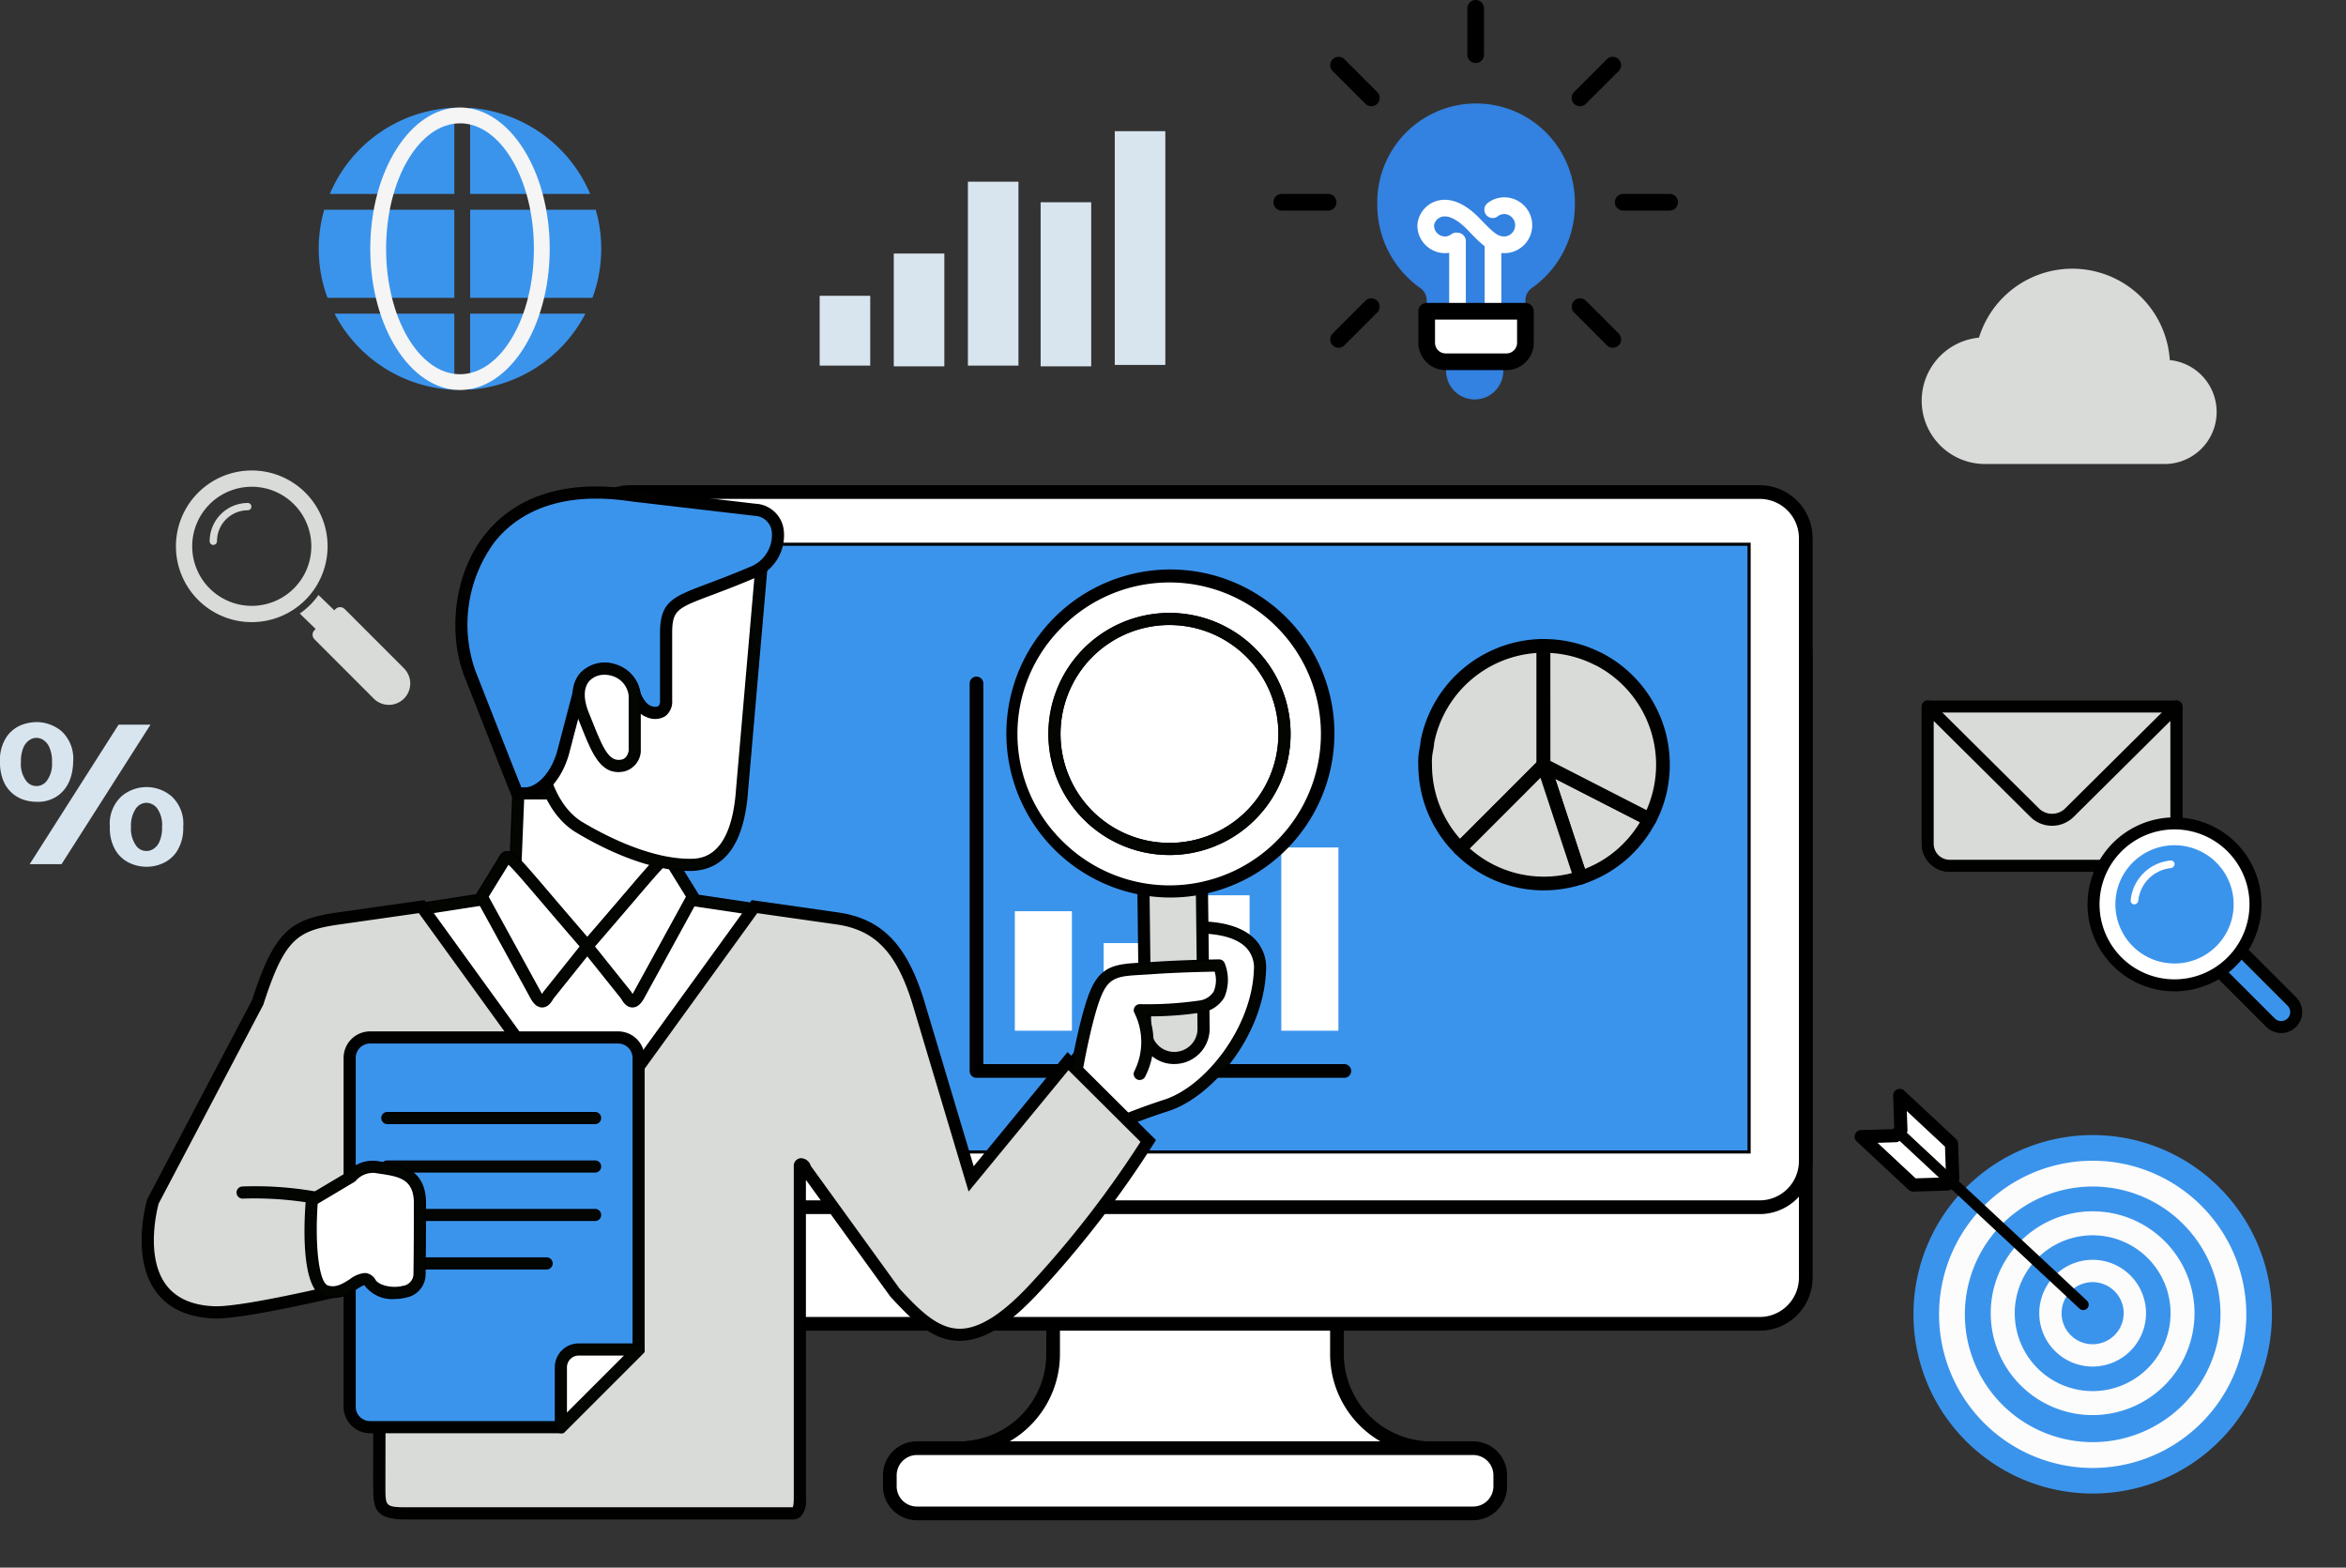<svg xmlns="http://www.w3.org/2000/svg" width="300.848" height="201.042" viewBox="0 0 300.848 201.042">
  <rect x="0" y="0" width="300.848" height="201.042" fill="#333333" stroke="none"/>
  <g id="그룹_10297" data-name="그룹 10297" transform="translate(-806.623 -1460.702)">
    <g id="그룹_10295" data-name="그룹 10295" transform="translate(880.878 1523.127)">
      <path id="패스_12155" data-name="패스 12155" d="M307.855,315.448V304.186h-36.4v11.262a12.06,12.06,0,0,1-10.581,11.965v.1h57.565v-.1a12.062,12.062,0,0,1-10.583-11.965" transform="translate(-210.66 -204.215)" fill="#fff" stroke="#000" stroke-width="0.4"/>
      <path id="패스_12156" data-name="패스 12156" d="M318.295,327.366H259.373v-1.375l.6-.073a11.388,11.388,0,0,0,9.985-11.292v-11.94h37.757v11.94a11.39,11.39,0,0,0,9.988,11.292l.6.073Zm-54.012-1.356h49.1a12.754,12.754,0,0,1-7.029-11.385V304.042H271.31v10.583a12.754,12.754,0,0,1-7.027,11.385" transform="translate(-209.838 -203.393)" fill="#010200" stroke="#000" stroke-width="0.4"/>
      <path id="패스_12157" data-name="패스 12157" d="M307.935,203.444a5.905,5.905,0,0,1-5.9,5.9H157.2a5.908,5.908,0,0,1-5.9-5.9v-79.9a5.906,5.906,0,0,1,5.9-5.908H302.031a5.9,5.9,0,0,1,5.9,5.908Z" transform="translate(-150.623 -101.999)" fill="#fff" stroke="#000" stroke-width="0.4"/>
      <path id="패스_12158" data-name="패스 12158" d="M301.209,209.205H156.382a6.59,6.59,0,0,1-6.582-6.583v-79.9a6.591,6.591,0,0,1,6.582-6.586H301.209a6.591,6.591,0,0,1,6.582,6.586v79.9a6.59,6.59,0,0,1-6.582,6.583M156.382,117.491a5.233,5.233,0,0,0-5.225,5.23v79.9a5.232,5.232,0,0,0,5.225,5.226H301.209a5.232,5.232,0,0,0,5.226-5.226v-79.9a5.234,5.234,0,0,0-5.226-5.23Z" transform="translate(-149.8 -101.177)" stroke="#000" stroke-width="0.4"/>
      <path id="패스_12159" data-name="패스 12159" d="M307.935,170.359a5.906,5.906,0,0,1-5.9,5.9H157.2a5.908,5.908,0,0,1-5.9-5.9V90.45a5.908,5.908,0,0,1,5.9-5.9H302.031a5.9,5.9,0,0,1,5.9,5.9Z" transform="translate(-150.623 -83.869)" fill="#fff" stroke="#000" stroke-width="0.4"/>
      <path id="패스_12160" data-name="패스 12160" d="M301.209,176.12H156.382a6.59,6.59,0,0,1-6.582-6.583V89.628a6.589,6.589,0,0,1,6.582-6.581H301.209a6.589,6.589,0,0,1,6.582,6.581v79.91a6.59,6.59,0,0,1-6.582,6.583M156.382,84.4a5.231,5.231,0,0,0-5.225,5.225v79.91a5.232,5.232,0,0,0,5.225,5.226H301.209a5.232,5.232,0,0,0,5.226-5.226V89.628a5.231,5.231,0,0,0-5.226-5.225Z" transform="translate(-149.8 -83.047)" stroke="#000" stroke-width="0.4"/>
      <rect id="사각형_1929" data-name="사각형 1929" width="142.101" height="77.936" transform="translate(7.947 7.371)" fill="#3b94ec" stroke="#000" stroke-width="0.4"/>
      <path id="패스_12161" data-name="패스 12161" d="M316.234,360.667a3.478,3.478,0,0,1-3.475,3.477H241.434a3.484,3.484,0,0,1-3.482-3.477V359.26a3.482,3.482,0,0,1,3.482-3.48h71.325a3.477,3.477,0,0,1,3.475,3.48Z" transform="translate(-198.101 -232.485)" fill="#fff" stroke="#000" stroke-width="0.4"/>
      <path id="패스_12162" data-name="패스 12162" d="M311.937,364H240.612a4.163,4.163,0,0,1-4.16-4.155v-1.408a4.164,4.164,0,0,1,4.16-4.158h71.325a4.16,4.16,0,0,1,4.153,4.158v1.408A4.159,4.159,0,0,1,311.937,364m-71.325-8.365a2.806,2.806,0,0,0-2.8,2.8v1.408a2.8,2.8,0,0,0,2.8,2.8h71.325a2.8,2.8,0,0,0,2.8-2.8v-1.408a2.8,2.8,0,0,0-2.8-2.8Z" transform="translate(-197.279 -231.663)" stroke="#000" stroke-width="0.4"/>
      <path id="패스_12163" data-name="패스 12163" d="M308.893,188.4H261.725a.678.678,0,0,1-.678-.678v-49.7a.678.678,0,0,1,1.356,0v49.018h46.49a.678.678,0,0,1,0,1.356" transform="translate(-210.756 -112.799)" stroke="#000" stroke-width="0.4"/>
      <rect id="사각형_1930" data-name="사각형 1930" width="7.319" height="15.323" transform="translate(55.886 54.433)" fill="#fff"/>
      <rect id="사각형_1931" data-name="사각형 1931" width="7.323" height="11.235" transform="translate(67.275 58.52)" fill="#fff"/>
      <rect id="사각형_1932" data-name="사각형 1932" width="7.322" height="17.367" transform="translate(78.67 52.389)" fill="#fff"/>
      <rect id="사각형_1933" data-name="사각형 1933" width="7.324" height="23.496" transform="translate(90.058 46.26)" fill="#fff"/>
      <path id="패스_12166" data-name="패스 12166" d="M423.388,162.005l4.758,14.44a15.241,15.241,0,0,0,8.828-7.478Z" transform="translate(-299.707 -126.31)" fill="#d8dbd7" stroke="#000" stroke-width="0.4"/>
      <path id="패스_12167" data-name="패스 12167" d="M427.324,176.3a.678.678,0,0,1-.644-.466l-4.758-14.44a.678.678,0,0,1,.953-.816l13.587,6.962a.678.678,0,0,1,.293.916,15.92,15.92,0,0,1-9.221,7.811.675.675,0,0,1-.209.033m-3.6-13.761,4.025,12.215a14.381,14.381,0,0,0,5.168-3.332,14.573,14.573,0,0,0,2.3-2.993Z" transform="translate(-298.884 -125.489)" fill="#010200" stroke="#000" stroke-width="0.4"/>
      <path id="패스_12168" data-name="패스 12168" d="M390.106,140.471h0a16.487,16.487,0,0,0-.288,3,15.2,15.2,0,0,0,4.458,10.72l10.719-10.72v-15.29a15.223,15.223,0,0,0-14.888,12.288" transform="translate(-281.312 -107.778)" fill="#d8dbd7" stroke="#000" stroke-width="0.4"/>
      <path id="패스_12169" data-name="패스 12169" d="M393.453,154.049h0a.677.677,0,0,1-.48-.2,15.833,15.833,0,0,1-4.657-11.2,8.424,8.424,0,0,1,.154-2.089,6.584,6.584,0,0,0,.136-.968.67.67,0,0,1,.02-.121,15.948,15.948,0,0,1,15.542-12.792.728.728,0,0,1,.481.2.679.679,0,0,1,.2.48v15.29a.679.679,0,0,1-.2.479l-10.718,10.72a.678.678,0,0,1-.479.2m-3.5-14.3a7.777,7.777,0,0,1-.156,1.086,7.234,7.234,0,0,0-.126,1.809,14.478,14.478,0,0,0,3.792,9.753l10.029-10.031V128.058a14.591,14.591,0,0,0-13.539,11.7m-.67-.1h0Z" transform="translate(-280.489 -106.956)" fill="#010200" stroke="#000" stroke-width="0.4"/>
      <path id="패스_12170" data-name="패스 12170" d="M410.4,162.005l-10.719,10.72h0a15.233,15.233,0,0,0,15.473,3.72Z" transform="translate(-286.716 -126.31)" fill="#d8dbd7" stroke="#000" stroke-width="0.4"/>
      <path id="패스_12171" data-name="패스 12171" d="M409.61,177.05a15.846,15.846,0,0,1-11.2-4.642.679.679,0,0,1-.028-.983L409.1,160.7a.678.678,0,0,1,1.123.267l4.759,14.44a.679.679,0,0,1-.436.858,16.04,16.04,0,0,1-4.933.781m-9.78-5.159a14.5,14.5,0,0,0,13.643,3.282l-4.2-12.731Z" transform="translate(-285.895 -125.489)" fill="#010200" stroke="#000" stroke-width="0.4"/>
      <path id="패스_12172" data-name="패스 12172" d="M430.37,129.832l-.024,0a15.27,15.27,0,0,0-6.957-1.648v15.288L437,150.435a15.248,15.248,0,0,0-6.627-20.6" transform="translate(-299.707 -107.781)" fill="#d8dbd7" stroke="#000" stroke-width="0.4"/>
      <path id="패스_12173" data-name="패스 12173" d="M436.175,150.292a.674.674,0,0,1-.308-.074l-13.609-6.959a.678.678,0,0,1-.369-.6V127.367a.678.678,0,0,1,.676-.678h.047a16.024,16.024,0,0,1,7.122,1.671.637.637,0,0,1,.122.045,15.927,15.927,0,0,1,6.923,21.52.678.678,0,0,1-.6.366m-12.931-8.052L435.87,148.7a14.572,14.572,0,0,0-6.526-19.028.661.661,0,0,1-.128-.049,14.645,14.645,0,0,0-5.973-1.561Z" transform="translate(-298.884 -106.96)" fill="#010200" stroke="#000" stroke-width="0.4"/>
    </g>
    <g id="그룹_10292" data-name="그룹 10292" transform="translate(847.495 1474.486)">
      <path id="패스_11939" data-name="패스 11939" d="M65.843,33.991H81.234A18.154,18.154,0,0,0,65.843,22.957Z" transform="translate(-46.424 -22.907)" fill="#3b94ec"/>
      <path id="패스_11940" data-name="패스 11940" d="M46.765,22.915A18.141,18.141,0,0,0,30.8,33.971H46.765Z" transform="translate(-29.375 -22.887)" fill="#3b94ec"/>
      <path id="패스_11941" data-name="패스 11941" d="M81.946,48.395h-16.1v11.3H81.525a18.076,18.076,0,0,0,.421-11.3" transform="translate(-46.424 -35.281)" fill="#3b94ec"/>
      <path id="패스_11942" data-name="패스 11942" d="M45.419,48.395H28.738a18.076,18.076,0,0,0,.421,11.3h16.26Z" transform="translate(-28.03 -35.281)" fill="#3b94ec"/>
      <path id="패스_11943" data-name="패스 11943" d="M47.346,74.349H31.991a18.13,18.13,0,0,0,15.355,9.766Z" transform="translate(-29.957 -47.907)" fill="#3b94ec"/>
      <path id="패스_11944" data-name="패스 11944" d="M65.843,74.349v9.745A18.142,18.142,0,0,0,80.62,74.349Z" transform="translate(-46.424 -47.907)" fill="#3b94ec"/>
      <path id="패스_11945" data-name="패스 11945" d="M52.407,59.094c-6.344,0-11.506-8.126-11.506-18.117S46.063,22.86,52.407,22.86s11.506,8.126,11.506,18.117S58.751,59.094,52.407,59.094m0-34.2c-5.226,0-9.476,7.216-9.476,16.087s4.25,16.088,9.476,16.088,9.477-7.216,9.477-16.088S57.632,24.89,52.407,24.89" transform="translate(-34.29 -22.86)" fill="#f5f5f5"/>
    </g>
    <g id="그룹_10288" data-name="그룹 10288" transform="translate(1053.062 1495.157)">
      <path id="패스_11958" data-name="패스 11958" d="M553.9,64.378a6.682,6.682,0,0,0-6.009-6.648,12.524,12.524,0,0,0-24.469-2.876,8.121,8.121,0,0,0,.775,16.205l.058,0v0h22.991a6.68,6.68,0,0,0,6.655-6.68" transform="translate(-516.079 -46.007)" fill="#d8dbd7"/>
    </g>
    <g id="그룹_10287" data-name="그룹 10287" transform="translate(1053.061 1550.536)">
      <path id="패스_11959" data-name="패스 11959" d="M566.594,174.134a2.825,2.825,0,0,1-2.825,2.825h-26.24a2.825,2.825,0,0,1-2.824-2.825v-17.6h31.889Z" transform="translate(-533.933 -155.761)" fill="#d8dbd7"/>
      <path id="패스_11960" data-name="패스 11960" d="M563.039,177H536.8a3.6,3.6,0,0,1-3.594-3.6V155.8a.771.771,0,0,1,.77-.77h31.889a.771.771,0,0,1,.77.77v17.6a3.6,3.6,0,0,1-3.6,3.6m-28.293-20.428V173.4a2.057,2.057,0,0,0,2.054,2.055h26.24a2.057,2.057,0,0,0,2.055-2.055V156.572Z" transform="translate(-533.205 -155.031)" fill="#010200"/>
      <path id="패스_11961" data-name="패스 11961" d="M552.882,170.141a3.171,3.171,0,0,1-4.465,0l-13.712-13.61v17.6a2.825,2.825,0,0,0,2.824,2.825h26.24a2.825,2.825,0,0,0,2.825-2.825v-17.6Z" transform="translate(-533.933 -155.761)" fill="#d8dbd7"/>
      <path id="패스_11962" data-name="패스 11962" d="M563.039,177H536.8a3.6,3.6,0,0,1-3.594-3.6V155.8a.771.771,0,0,1,1.313-.546l13.712,13.61a2.4,2.4,0,0,0,3.38,0l13.711-13.61a.771.771,0,0,1,1.313.546v17.6a3.6,3.6,0,0,1-3.6,3.6m-28.293-19.348v15.753a2.057,2.057,0,0,0,2.054,2.055h26.24a2.057,2.057,0,0,0,2.055-2.055V157.652l-12.4,12.306a3.947,3.947,0,0,1-5.551,0Z" transform="translate(-533.205 -155.032)" fill="#010200"/>
      <path id="패스_11963" data-name="패스 11963" d="M615.363,225.265a1.925,1.925,0,0,1-2.721-.032l-7.588-7.588c-.582-.584-.658-1.18-.137-1.7l1.022-1.025a1.133,1.133,0,0,1,1.839,0l7.59,7.59a1.923,1.923,0,0,1,.032,2.719Z" transform="translate(-567.919 -183.935)" fill="#3b94ec"/>
      <path id="패스_11964" data-name="패스 11964" d="M613.3,225.852a2.738,2.738,0,0,1-1.936-.8l-7.588-7.589a1.837,1.837,0,0,1-.137-2.789l1.023-1.024a1.887,1.887,0,0,1,2.929,0l7.589,7.589a2.72,2.72,0,0,1,.8,1.9,2.628,2.628,0,0,1-.773,1.908l-.042.04a2.637,2.637,0,0,1-1.87.768m-7.172-11.362c-.063,0-.2.065-.376.246l-1.023,1.025c-.127.127-.237.236.138.611l7.587,7.587a1.156,1.156,0,0,0,1.631.033l.046-.045a1.091,1.091,0,0,0,.314-.792,1.189,1.189,0,0,0-.353-.831l-7.59-7.589c-.18-.181-.311-.245-.372-.245" transform="translate(-567.187 -183.205)" fill="#010200"/>
      <path id="패스_11965" data-name="패스 11965" d="M596.88,196.1a10.385,10.385,0,1,1-10.385-10.386A10.384,10.384,0,0,1,596.88,196.1" transform="translate(-554.075 -169.959)" fill="#fff"/>
      <path id="패스_11966" data-name="패스 11966" d="M585.764,206.53a11.155,11.155,0,1,1,11.155-11.155,11.168,11.168,0,0,1-11.155,11.155m0-20.77a9.615,9.615,0,1,0,9.615,9.615,9.627,9.627,0,0,0-9.615-9.615" transform="translate(-553.344 -169.229)"/>
      <path id="패스_11967" data-name="패스 11967" d="M596.733,198.76a7.583,7.583,0,1,1-7.583-7.583,7.583,7.583,0,0,1,7.583,7.583" transform="translate(-556.731 -172.614)" fill="#3b94ec"/>
      <path id="패스_11968" data-name="패스 11968" d="M586.354,200.137a.522.522,0,0,1-.508.478.465.465,0,0,1-.462-.506,5.654,5.654,0,0,1,5.144-5.118.452.452,0,0,1,.478.464.537.537,0,0,1-.5.51,4.686,4.686,0,0,0-4.148,4.173" transform="translate(-558.586 -174.468)" fill="#fff"/>
    </g>
    <g id="그룹_10286" data-name="그룹 10286" transform="translate(1062.801 1586.469) rotate(43)">
      <path id="패스_11969" data-name="패스 11969" d="M516.944,315.109l3.149-3.1v-.98l-3.149-3.145h9.085l3.139,3.145V312l-3.139,3.1Z" transform="translate(-516.1 -288.553)" fill="#fff"/>
      <path id="패스_11970" data-name="패스 11970" d="M525.372,315.3h-9.086a.844.844,0,0,1-.592-1.444l2.9-2.856v-.277l-2.9-2.9a.844.844,0,0,1,.6-1.441h9.086a.844.844,0,0,1,.6.248l3.138,3.145a.842.842,0,0,1,.246.6v.98a.843.843,0,0,1-.25.6l-3.138,3.1a.84.84,0,0,1-.594.244m-7.028-1.687h6.681L527.667,311v-.279l-2.644-2.65h-6.7l1.707,1.7a.842.842,0,0,1,.247.6v.98a.844.844,0,0,1-.251.6Z" transform="translate(-515.443 -287.897)"/>
      <path id="패스_11971" data-name="패스 11971" d="M588.273,296.5a22.985,22.985,0,1,1-22.981-22.984A22.982,22.982,0,0,1,588.273,296.5" transform="translate(-527.195 -273.521)" fill="#3b94ec"/>
      <path id="패스_11972" data-name="패스 11972" d="M587.541,299.058a19.7,19.7,0,1,1-19.7-19.7,19.7,19.7,0,0,1,19.7,19.7" transform="translate(-529.746 -276.074)" fill="#fcfcfc"/>
      <path id="패스_11973" data-name="패스 11973" d="M586.807,301.632A16.391,16.391,0,1,1,570.42,285.24a16.393,16.393,0,0,1,16.387,16.392" transform="translate(-532.323 -278.648)" fill="#3b94ec"/>
      <path id="패스_11974" data-name="패스 11974" d="M585.883,304.035a13.066,13.066,0,1,1-13.068-13.061,13.066,13.066,0,0,1,13.068,13.061" transform="translate(-534.829 -281.157)" fill="#fcfcfc"/>
      <path id="패스_11975" data-name="패스 11975" d="M585.2,306.424a9.991,9.991,0,1,1-9.99-9.99,9.99,9.99,0,0,1,9.99,9.99" transform="translate(-537.218 -283.546)" fill="#3b94ec"/>
      <path id="패스_11976" data-name="패스 11976" d="M584.5,308.872a6.844,6.844,0,1,1-6.846-6.843,6.846,6.846,0,0,1,6.846,6.843" transform="translate(-539.667 -285.994)" fill="#fcfcfc"/>
      <path id="패스_11977" data-name="패스 11977" d="M583.859,311.1a3.982,3.982,0,1,1-3.981-3.982,3.978,3.978,0,0,1,3.981,3.982" transform="translate(-541.891 -288.22)" fill="#3b94ec"/>
      <path id="패스_11979" data-name="패스 11979" d="M555.556,313.69a.7.7,0,0,1-.7.7H522.426v-1.4h32.433a.7.7,0,0,1,.7.7" transform="translate(-518.498 -290.79)" fill="#010200"/>
    </g>
    <g id="그룹_10291" data-name="그룹 10291" transform="translate(911.736 1477.524)">
      <rect id="사각형_1910" data-name="사각형 1910" width="6.484" height="8.954" transform="translate(0 21.112)" fill="#d8e5ef"/>
      <rect id="사각형_1911" data-name="사각형 1911" width="6.484" height="14.467" transform="translate(9.504 15.691)" fill="#d8e5ef"/>
      <rect id="사각형_1912" data-name="사각형 1912" width="6.482" height="23.587" transform="translate(19.011 6.479)" fill="#d8e5ef"/>
      <rect id="사각형_1913" data-name="사각형 1913" width="6.484" height="21.041" transform="translate(28.337 9.117)" fill="#d8e5ef"/>
      <rect id="사각형_1914" data-name="사각형 1914" width="6.484" height="29.978" transform="translate(37.844)" fill="#d8e5ef"/>
    </g>
    <g id="그룹_10293" data-name="그룹 10293" transform="translate(829.184 1521.039)">
      <path id="패스_11992" data-name="패스 11992" d="M35.519,124.689a9.724,9.724,0,1,0,0,13.752,9.724,9.724,0,0,0,0-13.752m-1.475,12.276a7.637,7.637,0,1,1,0-10.8,7.634,7.634,0,0,1,0,10.8" transform="translate(-18.919 -121.842)" fill="#d8dbd7"/>
      <path id="패스_11993" data-name="패스 11993" d="M55.523,154.608,47.914,147a.826.826,0,0,0-1.17,0l-.162.163L44.557,145.2a9.692,9.692,0,0,1-1.059,1.258,9.865,9.865,0,0,1-1.344,1.121l2.038,1.976-.152.152a.824.824,0,0,0,0,1.169l7.6,7.609a2.742,2.742,0,0,0,3.878-3.878" transform="translate(-26.273 -129.231)" fill="#d8dbd7"/>
      <path id="패스_11994" data-name="패스 11994" d="M30.145,127.933h0a4.908,4.908,0,0,0-4.9,4.9h0v.011a.47.47,0,0,0,.94,0v-.011a3.97,3.97,0,0,1,3.951-3.963h.012a.47.47,0,0,0,0-.939" transform="translate(-20.92 -123.768)" fill="#d8dbd7"/>
    </g>
    <g id="그룹_10294" data-name="그룹 10294" transform="translate(806.623 1553.305)">
      <path id="패스_11995" data-name="패스 11995" d="M14.808,188.639a5.3,5.3,0,0,1,.844-3.207,4.155,4.155,0,0,1,1.894-1.523,5.674,5.674,0,0,1,1.94-.377,5.01,5.01,0,0,1,3.248,1.2,4.79,4.79,0,0,1,1.455,3.909,6.826,6.826,0,0,1-.421,2.3,4.434,4.434,0,0,1-1.483,1.986,4.389,4.389,0,0,1-2.8.828,5.378,5.378,0,0,1-1.6-.25,4.335,4.335,0,0,1-1.5-.839,4.277,4.277,0,0,1-1.143-1.6,6.036,6.036,0,0,1-.433-2.42m2.684.007A3.606,3.606,0,0,0,18.115,191a1.641,1.641,0,0,0,2.739,0,3.615,3.615,0,0,0,.622-2.352,4.329,4.329,0,0,0-.336-1.873,2.092,2.092,0,0,0-.789-.954,1.557,1.557,0,0,0-1.738,0,2.19,2.19,0,0,0-.794.954,4.467,4.467,0,0,0-.327,1.873m1.121,13.108,11.4-17.893h4.094L22.7,201.754ZM28.9,196.973a4.785,4.785,0,0,1,1.463-3.9,4.953,4.953,0,0,1,6.475,0,4.786,4.786,0,0,1,1.466,3.9A5.5,5.5,0,0,1,37.557,200a4.133,4.133,0,0,1-1.818,1.617,5.108,5.108,0,0,1-4.279,0A4.179,4.179,0,0,1,29.638,200a5.511,5.511,0,0,1-.741-3.026m2.707,0a3.759,3.759,0,0,0,.6,2.318,1.621,1.621,0,0,0,2.267.509,2.076,2.076,0,0,0,.79-.95,4.365,4.365,0,0,0,.328-1.877,3.642,3.642,0,0,0-.617-2.363,1.809,1.809,0,0,0-1.367-.732,1.7,1.7,0,0,0-1.417.808,3.88,3.88,0,0,0-.582,2.287" transform="translate(-14.808 -183.532)" fill="#d8e5ef"/>
    </g>
    <g id="그룹_10290" data-name="그룹 10290" transform="translate(969.924 1460.702)">
      <path id="패스_11996" data-name="패스 11996" d="M335.9,31.582a12.672,12.672,0,1,0-25.337,0,13.037,13.037,0,0,0,5.476,10.675,1.959,1.959,0,0,1,.865,1.573v4.3c0,1.909,1.511,1.749,3.375,1.749h5.906c1.862,0,3.374.16,3.374-1.749v-4.3a1.958,1.958,0,0,1,.866-1.573A13.041,13.041,0,0,0,335.9,31.582" transform="translate(-297.243 -5.343)" fill="#3381e0"/>
      <path id="패스_11997" data-name="패스 11997" d="M330.953,53.886a1.07,1.07,0,0,1-1.069-1.069v-8.83a1.069,1.069,0,0,1,2.139,0v8.83a1.07,1.07,0,0,1-1.069,1.069" transform="translate(-302.791 -12.321)" fill="#fff"/>
      <path id="패스_11998" data-name="패스 11998" d="M324.561,53.586a1.07,1.07,0,0,1-1.069-1.069V42.94a1.069,1.069,0,0,1,2.139,0v9.576a1.07,1.07,0,0,1-1.069,1.069" transform="translate(-300.954 -12.02)" fill="#fff"/>
      <path id="패스_11999" data-name="패스 11999" d="M330.277,65.739a3.669,3.669,0,1,1-7.335,0c0-2.073,1.643-2.049,3.667-2.049s3.669-.024,3.669,2.049" transform="translate(-300.798 -18.284)" fill="#3381e0"/>
      <path id="패스_12000" data-name="패스 12000" d="M319.448,55.99v4.019a2.437,2.437,0,0,0,2.413,2.457H329.7a2.435,2.435,0,0,0,2.413-2.457V55.99Z" transform="translate(-299.795 -16.073)" fill="#fff"/>
      <path id="패스_12001" data-name="패스 12001" d="M329.268,63.106H321.43a3.508,3.508,0,0,1-3.482-3.526V55.56a1.07,1.07,0,0,1,1.069-1.069h12.664a1.07,1.07,0,0,1,1.069,1.069V59.58a3.509,3.509,0,0,1-3.483,3.526m-9.181-6.476v2.95a1.367,1.367,0,0,0,1.343,1.387h7.838a1.368,1.368,0,0,0,1.344-1.387V56.63Z" transform="translate(-299.363 -15.643)"/>
      <path id="패스_12002" data-name="패스 12002" d="M328.927,42.655c-1.834,0-2.92-1.124-4.563-2.825-1.4-1.5-2.7-2.144-3.592-1.793a1.39,1.39,0,0,0-.857,1.039,1.414,1.414,0,0,0,1.382,1.441,1.331,1.331,0,0,0,.834-.29,1.07,1.07,0,0,1,1.313,1.689,3.471,3.471,0,0,1-2.147.74,3.555,3.555,0,0,1-3.521-3.58,3.5,3.5,0,0,1,2.212-3.029c1.032-.4,3.171-.644,5.927,2.312,1.572,1.628,2.157,2.158,3.011,2.158a1.442,1.442,0,0,0,0-2.882,1.322,1.322,0,0,0-.83.289,1.069,1.069,0,1,1-1.319-1.683,3.451,3.451,0,0,1,2.149-.744,3.58,3.58,0,0,1,0,7.16" transform="translate(-299.315 -10.19)" fill="#fff"/>
      <line id="선_71" data-name="선 71" x2="5.945" transform="translate(1.067 25.938)" fill="#e8f2fc"/>
      <path id="패스_12003" data-name="패스 12003" d="M298.892,37.022h-5.944a1.069,1.069,0,0,1,0-2.139h5.944a1.069,1.069,0,1,1,0,2.139" transform="translate(-291.878 -10.014)"/>
      <line id="선_72" data-name="선 72" x2="5.945" transform="translate(44.862 25.938)" fill="#e8f2fc"/>
      <path id="패스_12004" data-name="패스 12004" d="M360.322,37.022h-5.946a1.069,1.069,0,0,1,0-2.139h5.946a1.069,1.069,0,1,1,0,2.139" transform="translate(-309.515 -10.014)"/>
      <line id="선_73" data-name="선 73" y1="4.203" x2="4.203" transform="translate(8.353 39.321)" fill="#e8f2fc"/>
      <path id="패스_12005" data-name="패스 12005" d="M303.164,60a1.069,1.069,0,0,1-.756-1.826l4.2-4.2a1.069,1.069,0,0,1,1.512,1.512l-4.2,4.2a1.066,1.066,0,0,1-.757.313" transform="translate(-294.811 -15.403)"/>
      <line id="선_74" data-name="선 74" y1="4.203" x2="4.203" transform="translate(39.32 8.354)" fill="#e8f2fc"/>
      <path id="패스_12006" data-name="패스 12006" d="M346.6,16.559a1.069,1.069,0,0,1-.756-1.826l4.2-4.2a1.069,1.069,0,1,1,1.512,1.512l-4.2,4.2a1.066,1.066,0,0,1-.756.313" transform="translate(-307.282 -2.933)"/>
      <line id="선_75" data-name="선 75" y1="5.944" transform="translate(25.939 1.069)" fill="#e8f2fc"/>
      <path id="패스_12007" data-name="패스 12007" d="M327.831,8.083a1.07,1.07,0,0,1-1.069-1.069V1.069a1.069,1.069,0,0,1,2.139,0V7.014a1.07,1.07,0,0,1-1.069,1.069" transform="translate(-301.893 0)"/>
      <line id="선_76" data-name="선 76" x1="4.203" y1="4.203" transform="translate(39.32 39.321)" fill="#e8f2fc"/>
      <path id="패스_12008" data-name="패스 12008" d="M350.806,60a1.066,1.066,0,0,1-.756-.313l-4.2-4.2a1.069,1.069,0,0,1,1.512-1.512l4.2,4.2A1.069,1.069,0,0,1,350.806,60" transform="translate(-307.282 -15.403)"/>
      <line id="선_77" data-name="선 77" x1="4.203" y1="4.203" transform="translate(8.353 8.353)" fill="#e8f2fc"/>
      <path id="패스_12009" data-name="패스 12009" d="M307.367,16.559a1.066,1.066,0,0,1-.756-.313l-4.2-4.2a1.069,1.069,0,1,1,1.512-1.512l4.2,4.2a1.069,1.069,0,0,1-.756,1.826" transform="translate(-294.812 -2.933)"/>
    </g>
    <g id="그룹_10296" data-name="그룹 10296" transform="translate(824.888 1523.188)">
      <path id="패스_11957" data-name="패스 11957" d="M270.605,175.56a.678.678,0,0,1-.48-1.158l9.606-9.6a.678.678,0,0,1,.959,0l7.023,7.025L297.739,161.8a.678.678,0,0,1,.959.959l-10.5,10.506a.677.677,0,0,1-.959,0l-7.023-7.025-9.126,9.126a.676.676,0,0,1-.48.2" transform="translate(-147.901 -137.342)" stroke="#000" stroke-width="0.2"/>
      <path id="패스_12010" data-name="패스 12010" d="M277.408,232.89s9.7-1.134,9.463,5.407c-.27,7.57-6.218,15.411-11.9,17.3a71.2,71.2,0,0,0-8.381,3.245l-4.6-7.57Z" transform="translate(-143.556 -176.364)" fill="#fff" stroke="#000" stroke-width="0.2"/>
      <path id="패스_12011" data-name="패스 12011" d="M265.771,258.7a.678.678,0,0,1-.58-.326l-4.6-7.57a.678.678,0,0,1,.06-.788l15.411-18.384a.681.681,0,0,1,.441-.238c.236-.026,5.781-.642,8.61,1.968a5.118,5.118,0,0,1,1.609,4.137c-.294,8.232-6.75,16.052-12.36,17.922a71.612,71.612,0,0,0-8.292,3.207.673.673,0,0,1-.3.071m-3.765-8.185,4.027,6.633a82.2,82.2,0,0,1,7.9-3.014c5.178-1.726,11.167-9.228,11.433-16.684a3.773,3.773,0,0,0-1.172-3.09c-2.059-1.9-6.195-1.726-7.274-1.642Z" transform="translate(-142.733 -175.54)" fill="#020500" stroke="#000" stroke-width="0.2"/>
      <path id="패스_12012" data-name="패스 12012" d="M117.823,220.621a12.475,12.475,0,0,0-10.071-9.635l-18.412-2.742a3.767,3.767,0,0,1-2.919-3.674l-.4-9.8h-17.7l-.413,10.143a3.479,3.479,0,0,1-2.937,3.26l-18.179,2.815a12.477,12.477,0,0,0-10.074,9.635S49.29,238.347,50.5,238.378c.464.01,0,.386,0,.852v44.387h52.832c0-47.237-.381-45.239.855-45.189a1,1,0,0,1,.955.885Z" transform="translate(-20.119 -155.517)" fill="#fff" stroke="#000" stroke-width="0.2"/>
      <path id="패스_12013" data-name="패스 12013" d="M102.512,283.473H49.68a.678.678,0,0,1-.678-.678V238.408A1.528,1.528,0,0,1,49.06,238c-.759-.559-2.463-2.454-7.271-8.926-3.261-4.39-6.414-8.834-6.446-8.878a.68.68,0,0,1-.112-.526A13.237,13.237,0,0,1,45.847,209.5l18.2-2.818a2.808,2.808,0,0,0,2.363-2.623l.413-10.136a.678.678,0,0,1,.677-.651H85.2a.678.678,0,0,1,.677.65l.4,9.8a3.122,3.122,0,0,0,2.346,3.031l18.408,2.741a13.244,13.244,0,0,1,10.636,10.173.678.678,0,0,1-.1.514l-12.68,18.691a.678.678,0,0,1-1.235-.3.322.322,0,0,0-.305-.285h-.006c-.229,1.136-.217,5.973-.185,18.463.016,6.249.038,14.808.038,26.049a.678.678,0,0,1-.678.678m-52.153-1.356h51.475c0-10.907-.022-19.245-.038-25.368-.047-18.28-.049-18.994.633-19.6a1.047,1.047,0,0,1,.868-.226c.031,0,.063.008.1.009a1.659,1.659,0,0,1,.94.337l11.944-17.606a11.894,11.894,0,0,0-9.472-8.828l-18.388-2.738a4.417,4.417,0,0,1-3.5-4.336l-.375-9.132H68.151l-.387,9.492a4.173,4.173,0,0,1-3.509,3.9l-18.18,2.815a11.887,11.887,0,0,0-9.452,8.816c5.594,7.878,12.016,16.449,13.205,17.237a.819.819,0,0,1,.613.363.946.946,0,0,1-.005.929.944.944,0,0,0-.077.227Z" transform="translate(-19.296 -154.696)" fill="#020500" stroke="#000" stroke-width="0.2"/>
      <path id="패스_12014" data-name="패스 12014" d="M98.933,213.552l-2.7,4.369,6.985,12.737c.575.981,1.034.921,1.551-.057l5.037-6.293C99.241,212.106,99.712,212,98.933,213.552" transform="translate(-52.727 -165.43)" fill="#fff" stroke="#000" stroke-width="0.2"/>
      <path id="패스_12015" data-name="패스 12015" d="M103.167,231.219c-.67,0-1.1-.593-1.358-1.041l-6.994-12.754a.678.678,0,0,1,.018-.683l2.726-4.424c.194-.393.436-.882,1-.952.851-.1,1.394.527,5.607,5.464,1.362,1.6,3.1,3.634,5.333,6.212a.678.678,0,0,1,.016.867l-5,6.245c-.254.467-.662,1.051-1.322,1.066Zm-6.973-14.1,6.795,12.39a2.187,2.187,0,0,0,.172.258,2.6,2.6,0,0,0,.186-.305.669.669,0,0,1,.07-.107L108.1,223.5c-2.058-2.38-3.682-4.283-4.969-5.791-2.24-2.624-3.707-4.345-4.324-4.859l-.033.067-.057.114c-.009.018-.019.036-.029.053Zm1.917-4.39h0Z" transform="translate(-51.906 -164.606)" fill="#020500" stroke="#000" stroke-width="0.2"/>
      <path id="패스_12016" data-name="패스 12016" d="M137.006,213.551l2.7,4.369-6.984,12.737c-.574.981-1.034.921-1.554-.057l-5.038-6.293c10.614-12.259,10.1-12.293,10.874-10.756" transform="translate(-69.111 -165.429)" fill="#fff" stroke="#000" stroke-width="0.2"/>
      <path id="패스_12017" data-name="패스 12017" d="M131.129,231.217H131.1c-.66-.014-1.069-.6-1.324-1.066l-5-6.245a.678.678,0,0,1,.017-.867c2.182-2.521,3.894-4.524,5.243-6.1,4.3-5.033,4.851-5.683,5.705-5.573.557.071.793.55.983.936l.049.1,2.685,4.342a.677.677,0,0,1,.018.683L132.5,230.158c-.273.466-.7,1.059-1.368,1.059m-4.937-7.718,4.686,5.852a.683.683,0,0,1,.07.106,2.578,2.578,0,0,0,.187.307,2.428,2.428,0,0,0,.183-.275l6.784-12.373-2.494-4.033c-.01-.017-.02-.035-.029-.053l-.066-.133-.022-.045c-.614.514-2.057,2.2-4.418,4.965-1.273,1.491-2.87,3.358-4.879,5.683" transform="translate(-68.29 -164.604)" fill="#020500" stroke="#000" stroke-width="0.2"/>
      <path id="패스_12018" data-name="패스 12018" d="M100.33,239.189c-2.14-6.93-5.046-9.945-10.261-10.746l-10.751-1.534-19.6,27.076a1.966,1.966,0,0,1-3.494,0L36.631,226.909l-10.75,1.534c-5.542.8-7.457,2.022-10.271,10.746L2.185,264.7s-4.056,13.7,7.75,14.239c4.413.2,21.276-4.054,21.276-4.054.055-.466,0,25.988,0,26.45,0,2.523.01,3.389,3.435,3.389H83.782c.672,0,1.352.2,1.352-1.9V260.18c0-.463.618-.173.672.294l11.54,15.954c5.064,5.486,9.1,9.052,18.146-.844a132.9,132.9,0,0,0,14.323-18.624l-10.292-10.237-12.419,15.1Z" transform="translate(-0.829 -173.128)" fill="#d8dbd7" stroke="#000" stroke-width="0.2"/>
      <path id="패스_12019" data-name="패스 12019" d="M83.268,304.521l-.168,0-.147,0H33.817c-3.938,0-4.113-1.321-4.113-4.067l0-1.042c.03-16.752.024-22.642.013-24.544-3.49.863-16.7,4.054-20.644,3.867-3.322-.152-5.781-1.318-7.31-3.465C-1.381,270.843.619,263.913.706,263.62l.051-.123,13.4-25.456c2.848-8.807,4.868-10.3,10.8-11.153L36.112,225.3,56,252.791a1.264,1.264,0,0,0,1.143.7h0a1.266,1.266,0,0,0,1.145-.7l.054-.087L78.18,225.3l11.156,1.591c5.482.843,8.613,4.092,10.814,11.218l0,.005,6.408,21.418,12.083-14.7,11.206,11.146-.29.459a132.1,132.1,0,0,1-14.4,18.719c-4.019,4.4-7.3,6.447-10.326,6.455h-.017c-3.357,0-5.868-2.431-8.8-5.608l-.051-.063L84.983,260.756v41.177a2.961,2.961,0,0,1-.592,2.194,1.517,1.517,0,0,1-1.124.394M31.056,274.078c.016.212.018.476.019.8,0,.571.006,1.393.007,2.394,0,2,0,4.717,0,7.587,0,5.74-.016,12.094-.021,14.549l0,1.04c0,2.455,0,2.711,2.757,2.711l49.316,0a1.339,1.339,0,0,0,.323-.013s.172-.2.172-1.216V259.3a.867.867,0,0,1,.807-.911,1.242,1.242,0,0,1,1.174.922l11.434,15.807c2.693,2.916,4.98,5.143,7.778,5.143h.013c2.584-.006,5.635-1.973,9.328-6.014a131.061,131.061,0,0,0,13.958-18.069l-9.377-9.327L105.99,262.357,98.853,238.5c-2.049-6.633-4.773-9.514-9.715-10.273L78.8,226.754,59.466,253.461a2.634,2.634,0,0,1-2.325,1.382h0a2.632,2.632,0,0,1-2.323-1.383L35.493,226.754,25.148,228.23c-5.358.774-7.013,1.886-9.722,10.283l-.045.107L1.989,264.066c-.184.671-1.739,6.736.884,10.415,1.274,1.788,3.382,2.762,6.264,2.894,3.864.182,17.914-3.249,20.626-3.921l.019-.17.641.032c.459.027.591.231.632.762Z" transform="translate(0 -172.244)" fill="#010200" stroke="#000" stroke-width="0.2"/>
      <path id="패스_12020" data-name="패스 12020" d="M85.869,314.008H61.4a2.624,2.624,0,0,1-2.623-2.624V266.65a2.623,2.623,0,0,1,2.623-2.623H93.212a2.623,2.623,0,0,1,2.624,2.623v37.393Z" transform="translate(-32.207 -193.466)" fill="#3b94ec" stroke="#000" stroke-width="0.2"/>
      <path id="패스_12021" data-name="패스 12021" d="M85.328,313.864H60.581a3.305,3.305,0,0,1-3.3-3.3V265.828a3.3,3.3,0,0,1,3.3-3.3H92.389a3.305,3.305,0,0,1,3.3,3.3V303.5ZM60.581,263.883a1.947,1.947,0,0,0-1.945,1.945v44.735a1.947,1.947,0,0,0,1.945,1.945H84.766l9.569-9.568V265.828a1.948,1.948,0,0,0-1.946-1.945Z" transform="translate(-31.384 -192.644)" fill="#010200" stroke="#000" stroke-width="0.2"/>
      <path id="패스_12022" data-name="패스 12022" d="M118.7,362.509v-7.68a2.286,2.286,0,0,1,2.285-2.285h7.681Z" transform="translate(-65.04 -241.967)" fill="#fff" stroke="#000" stroke-width="0.2"/>
      <path id="패스_12023" data-name="패스 12023" d="M117.879,362.365a.678.678,0,0,1-.678-.678v-7.68a2.967,2.967,0,0,1,2.963-2.963h7.681a.678.678,0,0,1,.48,1.158l-9.966,9.965a.678.678,0,0,1-.48.2m2.285-9.965a1.609,1.609,0,0,0-1.607,1.607v6.043l7.651-7.65Z" transform="translate(-64.218 -241.145)" fill="#020500" stroke="#000" stroke-width="0.2"/>
      <line id="선_78" data-name="선 78" x1="26.641" transform="translate(31.407 93.325)" fill="#fff" stroke="#000" stroke-width="0.2"/>
      <path id="패스_12024" data-name="패스 12024" d="M95.291,314.239H68.649a.678.678,0,1,1,0-1.356H95.291a.678.678,0,1,1,0,1.356" transform="translate(-37.243 -220.236)" fill="#020500" stroke="#000" stroke-width="0.2"/>
      <line id="선_79" data-name="선 79" x2="20.426" transform="translate(31.407 99.54)" fill="#fff" stroke="#000" stroke-width="0.2"/>
      <path id="패스_12025" data-name="패스 12025" d="M89.076,327.988H68.649a.678.678,0,0,1,0-1.356H89.076a.678.678,0,0,1,0,1.356" transform="translate(-37.243 -227.769)" fill="#020500" stroke="#000" stroke-width="0.2"/>
      <line id="선_80" data-name="선 80" x1="26.641" transform="translate(31.407 87.11)" fill="#fff" stroke="#000" stroke-width="0.2"/>
      <path id="패스_12026" data-name="패스 12026" d="M95.291,300.491H68.649a.678.678,0,1,1,0-1.356H95.291a.678.678,0,1,1,0,1.356" transform="translate(-37.243 -212.703)" fill="#020500" stroke="#000" stroke-width="0.2"/>
      <line id="선_81" data-name="선 81" x1="26.641" transform="translate(31.407 80.894)" fill="#fff" stroke="#000" stroke-width="0.2"/>
      <path id="패스_12027" data-name="패스 12027" d="M95.291,286.742H68.649a.678.678,0,1,1,0-1.356H95.291a.678.678,0,1,1,0,1.356" transform="translate(-37.243 -205.169)" fill="#020500" stroke="#000" stroke-width="0.2"/>
      <path id="패스_12028" data-name="패스 12028" d="M40.081,309.127A44.539,44.539,0,0,0,28.4,308" transform="translate(-15.563 -217.544)" fill="#fff" stroke="#000" stroke-width="0.2"/>
      <path id="패스_12029" data-name="패스 12029" d="M39.259,308.982a.679.679,0,0,1-.174-.023A44.508,44.508,0,0,0,27.6,307.851a.678.678,0,0,1-.047-1.355,44.678,44.678,0,0,1,11.875,1.153.678.678,0,0,1-.173,1.334" transform="translate(-14.74 -216.722)" fill="#020500" stroke="#000" stroke-width="0.2"/>
      <path id="패스_12030" data-name="패스 12030" d="M138.525,127.8l-2.562,29.471c-.57,8.457-4.147,9.714-6.709,9.718-5.326.005-11.209-3.037-14.174-4.82-5.738-3.453-5.545-13.344-5.587-14.145l-1.708-19.713c23.183-1.258,16.356-1.188,30.739-.51" transform="translate(-59.059 -118.562)" fill="#fff" stroke="#000" stroke-width="0.2"/>
      <path id="패스_12031" data-name="패스 12031" d="M128.418,166.847c-5.511,0-11.454-3.08-14.508-4.917-3.67-2.209-5.768-7.341-5.909-14.451,0-.111,0-.193-.006-.24l-1.707-19.69a.679.679,0,0,1,.639-.736c4.077-.221,7.226-.4,9.725-.544,9.652-.552,9.652-.552,15.944-.223,1.362.071,3.02.158,5.139.258a.677.677,0,0,1,.643.736l-2.561,29.471c-.461,6.849-2.946,10.331-7.384,10.337ZM107.7,128.129l1.648,19.015c0,.079.006.175.009.307.131,6.626,2,11.356,5.252,13.315,2.362,1.421,8.432,4.723,13.809,4.723h.014c1.341,0,5.422-.008,6.033-9.085l2.5-28.782c-1.79-.086-3.232-.161-4.441-.224-6.218-.325-6.218-.325-15.8.223-2.355.135-5.288.3-9.03.507" transform="translate(-58.237 -117.74)" fill="#020500" stroke="#000" stroke-width="0.2"/>
      <path id="패스_12032" data-name="패스 12032" d="M128.146,111.659c3.949.324,4.031,6.17-.41,8.06-9.2,3.922-11.016,3.143-11.016,7.773v8.617c0,1.13-.594,2-2.256,1.406-1.114-.4-1.81-2.028-2.139-3.235a3.972,3.972,0,0,0-2.353-.783c-3.941,0-3.915-.347-4.306,1.089l-2.19,8.365c-1.113,3.66-3.348,5.065-4.76,5.079h-1.1c-1.96-4.889-4.935-12.53-6.03-15.285-3.447-8.665.365-26.023,20.723-22.934Z" transform="translate(-49.566 -108.768)" fill="#3b94ec" stroke="#000" stroke-width="0.2"/>
      <path id="패스_12033" data-name="패스 12033" d="M96.81,147.883h-.459l-.17-.425c-1.252-3.123-2.911-7.349-4.243-10.745-.75-1.911-1.392-3.546-1.787-4.542-1.95-4.9-1.675-12.7,2.625-18.111,2.782-3.5,8.308-7.339,18.83-5.743l15.8,1.844a3.733,3.733,0,0,1,3.493,3.255,5.781,5.781,0,0,1-3.7,6.1c-2.22.947-4.011,1.62-5.45,2.161-4.467,1.68-5.154,1.938-5.154,4.988v8.617a2.244,2.244,0,0,1-.841,1.939,2.466,2.466,0,0,1-2.321.1c-1.4-.5-2.151-2.287-2.5-3.459a3.378,3.378,0,0,0-1.767-.521c-.77,0-1.39-.014-1.891-.024a6.933,6.933,0,0,0-1.582.047,3.966,3.966,0,0,0-.179.566l-2.188,8.359c-1.168,3.841-3.557,5.567-5.409,5.585Zm.459-1.356h.639c1.089-.011,3.091-1.245,4.111-4.6l2.183-8.339c.457-1.675,1.015-1.665,3.1-1.619.494.01,1.1.023,1.863.023a4.665,4.665,0,0,1,2.786.94l.165.137.057.207c.4,1.48,1.058,2.543,1.711,2.774a1.335,1.335,0,0,0,1.085.065,1.031,1.031,0,0,0,.267-.831v-8.617c0-3.989,1.52-4.561,6.032-6.258,1.427-.537,3.2-1.2,5.4-2.139a4.491,4.491,0,0,0,2.9-4.641,2.393,2.393,0,0,0-2.277-2.121l-.023,0-15.836-1.848c-9.9-1.5-15.029,2.022-17.587,5.243a17.918,17.918,0,0,0-2.426,16.767c.4,1,1.038,2.633,1.79,4.547,1.272,3.241,2.841,7.24,4.069,10.309" transform="translate(-48.76 -107.944)" fill="#010200" stroke="#000" stroke-width="0.2"/>
      <path id="패스_12034" data-name="패스 12034" d="M130.945,162.845V170a2.142,2.142,0,0,1-1.516,1.83c-2.559.525-3.432-2.373-5.092-6.465-2.906-7.148,6-7.687,6.607-2.521" transform="translate(-67.81 -136.147)" fill="#fff" stroke="#000" stroke-width="0.2"/>
      <path id="패스_12035" data-name="패스 12035" d="M128.006,171.748c-2.345,0-3.388-2.617-4.678-5.852q-.212-.534-.441-1.1c-1.293-3.18-.311-4.914.389-5.664a4.256,4.256,0,0,1,4.45-.981,4.429,4.429,0,0,1,3.07,3.791.653.653,0,0,1,0,.079v7.156a.6.6,0,0,1,0,.076,2.733,2.733,0,0,1-2.054,2.419,3.673,3.673,0,0,1-.736.078m-1.755-12.479a2.7,2.7,0,0,0-1.984.788c-.828.887-.872,2.389-.124,4.228.155.381.3.751.445,1.109,1.429,3.585,2.193,5.3,3.883,4.947.761-.155.943-1.03.973-1.213V162.06a3.075,3.075,0,0,0-2.141-2.622,3.385,3.385,0,0,0-1.052-.17" transform="translate(-66.988 -135.321)" fill="#020500" stroke="#000" stroke-width="0.2"/>
      <path id="패스_12036" data-name="패스 12036" d="M287.966,236.864a3.745,3.745,0,0,0,3.649-3.833l-.251-20.871c-.022-1.6-.748-2.52-2.18-2.5l-2.814.033a2.205,2.205,0,0,0-2.5,2.557l.254,20.878a3.739,3.739,0,0,0,3.74,3.74Z" transform="translate(-155.538 -163.676)" fill="#d8dbd7" stroke="#000" stroke-width="0.2"/>
      <path id="패스_12037" data-name="패스 12037" d="M287,236.722a4.3,4.3,0,0,1-3.028-1.239,4.468,4.468,0,0,1-1.349-3.171l-.254-20.877a2.866,2.866,0,0,1,3.174-3.244l2.814-.032c1.765-.016,2.839,1.161,2.866,3.169l.251,20.873a4.427,4.427,0,0,1-4.316,4.519l-.1,0Zm1.415-27.207h-.042l-2.815.032a1.968,1.968,0,0,0-1.45.455,2,2,0,0,0-.383,1.417l.254,20.877a3.119,3.119,0,0,0,.94,2.216,3,3,0,0,0,2.113.853l.106,0a3.069,3.069,0,0,0,2.979-3.147l-.251-20.871c-.022-1.606-.778-1.831-1.451-1.831" transform="translate(-154.715 -162.854)" fill="#010200" stroke="#000" stroke-width="0.2"/>
      <path id="패스_12038" data-name="패스 12038" d="M252.733,167.9a20.2,20.2,0,1,0-.344-28.568,20.2,20.2,0,0,0,.344,28.568" transform="translate(-135.142 -121.807)" fill="#fff" stroke="#000" stroke-width="0.2"/>
      <path id="패스_12039" data-name="패스 12039" d="M266.029,173.5a20.935,20.935,0,1,1,.258,0l-.258,0m-13.631-6.91a19.524,19.524,0,1,0-.332-27.609,19.358,19.358,0,0,0,.332,27.609" transform="translate(-134.333 -120.985)" stroke="#000" stroke-width="0.2"/>
      <path id="패스_12040" data-name="패스 12040" d="M273.633,174.8a14.749,14.749,0,1,0-14.927-14.571A14.751,14.751,0,0,0,273.633,174.8" transform="translate(-141.751 -128.417)" fill="#fff" stroke="#000" stroke-width="0.2"/>
      <path id="패스_12041" data-name="패스 12041" d="M272.63,174.663a15.427,15.427,0,0,1-.182-30.853h.189a15.427,15.427,0,0,1,.181,30.853h-.189m.007-29.5h-.173a14.071,14.071,0,0,0,.166,28.141h.172a14.071,14.071,0,0,0-.165-28.141" transform="translate(-140.928 -127.595)" fill="#010200" stroke="#000" stroke-width="0.2"/>
      <path id="패스_12043" data-name="패스 12043" d="M272.641,174.664a15.419,15.419,0,1,1,11.042-4.643,15.376,15.376,0,0,1-11.042,4.643m-9.828-5.351a14.071,14.071,0,1,0-.24-19.9,14.09,14.09,0,0,0,.24,19.9" transform="translate(-140.939 -127.604)" fill="#020500" stroke="#000" stroke-width="0.2"/>
      <path id="패스_12044" data-name="패스 12044" d="M265.157,256.637s1.275-7.286,2.627-9.991,3.245-2.433,7.029-2.7,8.535-.331,8.535-.331,1.823,4.509-2.494,5.277a46.509,46.509,0,0,1-7.662.462,9.087,9.087,0,0,1-.013,8.173" transform="translate(-145.286 -182.28)" fill="#fff" stroke="#000" stroke-width="0.2"/>
      <path id="패스_12045" data-name="패스 12045" d="M272.356,257.379a.678.678,0,0,1-.6-.987,8.427,8.427,0,0,0,.027-7.528.678.678,0,0,1,.007-.684.659.659,0,0,1,.6-.329,46.425,46.425,0,0,0,7.526-.452,2.672,2.672,0,0,0,2.011-1.212,3.866,3.866,0,0,0,.111-2.711c-1.317.024-4.985.106-7.995.321-.48.034-.929.06-1.352.084-2.824.161-4.113.234-5.119,2.246-1.292,2.585-2.552,9.733-2.565,9.8a.678.678,0,1,1-1.335-.234c.052-.3,1.307-7.416,2.688-10.177,1.358-2.714,3.306-2.825,6.256-2.994.415-.023.858-.049,1.331-.082,3.762-.269,8.527-.333,8.575-.333h.008a.678.678,0,0,1,.628.424,5.613,5.613,0,0,1-.044,4.307,3.949,3.949,0,0,1-2.96,1.891,42.627,42.627,0,0,1-6.738.482,9.676,9.676,0,0,1-.453,7.793.678.678,0,0,1-.6.369" transform="translate(-144.465 -181.458)" fill="#020500" stroke="#000" stroke-width="0.2"/>
      <path id="패스_12046" data-name="패스 12046" d="M47.9,304.981l5.043-3a3.679,3.679,0,0,1,3.148-1.259c2.546.419,5.666.494,5.666,4.644,0,4.486-.04,8.677-.058,9.247-.09,2.883-5.227,2.793-6.309.99s-2.979,1.961-5.682,1.059S47.9,304.981,47.9,304.981" transform="translate(-26.166 -213.55)" fill="#fff" stroke="#000" stroke-width="0.2"/>
      <path id="패스_12047" data-name="패스 12047" d="M57.642,316.733a4.318,4.318,0,0,1-3.691-1.606c-.076-.126-.13-.162-.14-.165-.176-.045-.76.333-1.111.557a4.628,4.628,0,0,1-4.065.962c-2.977-.992-2.49-9.725-2.269-12.378a.679.679,0,0,1,.329-.527l4.954-2.949a4.287,4.287,0,0,1,3.694-1.4c.217.036.439.069.662.1,2.352.353,5.572.835,5.572,5.21,0,4.536-.041,8.718-.058,9.268a2.937,2.937,0,0,1-2.471,2.753,5.652,5.652,0,0,1-1.406.171M53.793,313.6a1.419,1.419,0,0,1,.33.038,1.583,1.583,0,0,1,.991.787c.46.766,2.238,1.171,3.593.82a1.667,1.667,0,0,0,1.457-1.483c.017-.544.057-4.7.057-9.226,0-3.207-2.047-3.514-4.417-3.869-.23-.035-.457-.069-.681-.105a3.03,3.03,0,0,0-2.517,1.025.708.708,0,0,1-.174.148l-4.741,2.823c-.362,4.84.049,10.191,1.374,10.632,1.062.353,2-.242,2.908-.82a3.676,3.676,0,0,1,1.821-.77" transform="translate(-25.31 -212.727)" fill="#020500" stroke="#000" stroke-width="0.2"/>
    </g>
  </g>
</svg>
